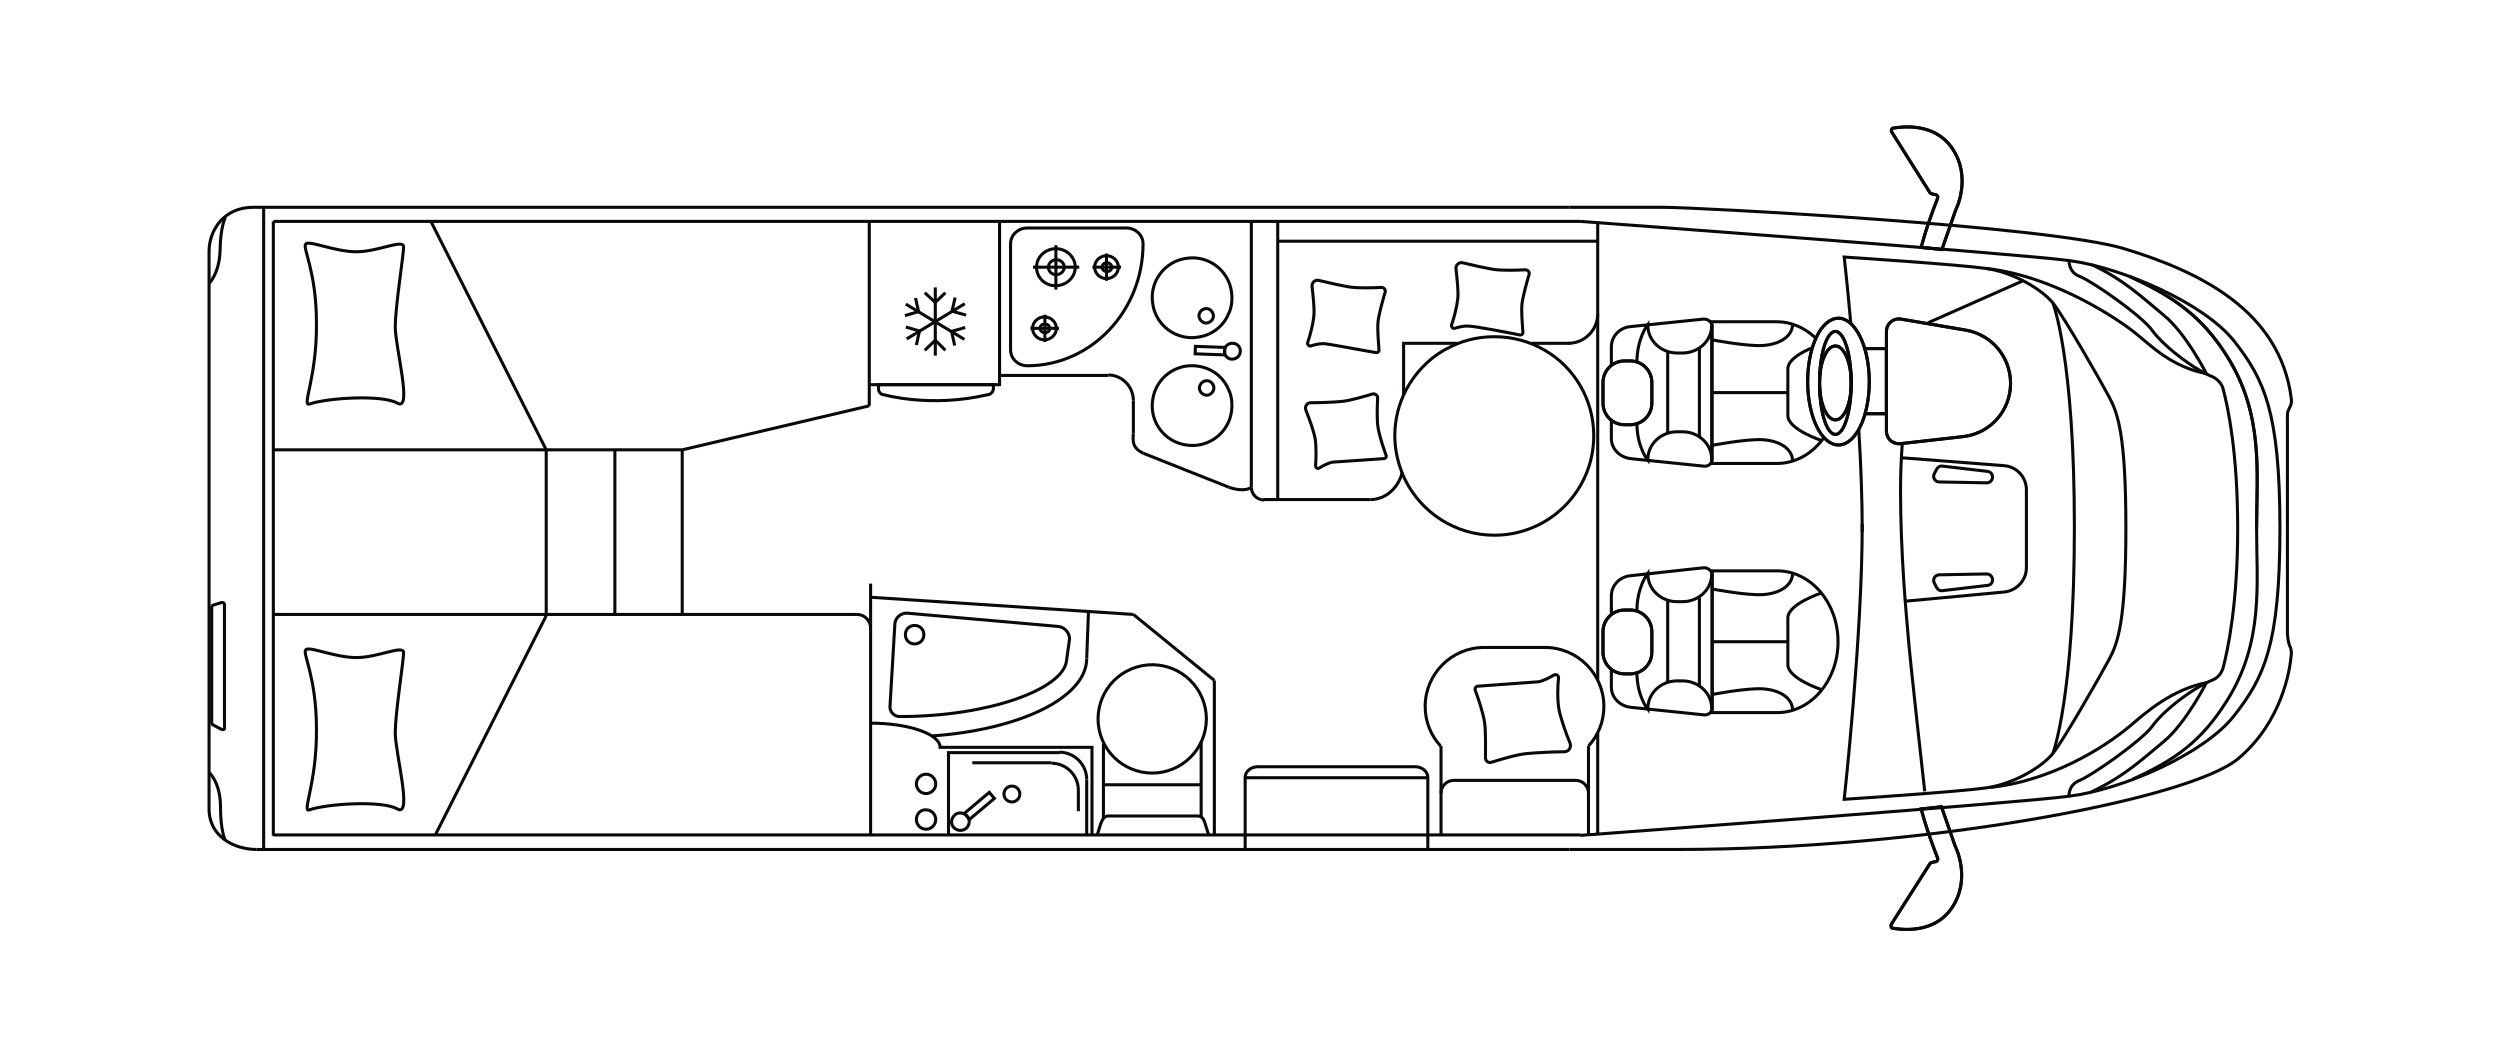 <?xml version="1.0" encoding="utf-8"?>
<!-- Generator: Adobe Illustrator 26.0.2, SVG Export Plug-In . SVG Version: 6.00 Build 0)  -->
<svg version="1.1" xmlns="http://www.w3.org/2000/svg" xmlns:xlink="http://www.w3.org/1999/xlink" x="0px" y="0px"
	 viewBox="0 0 568 240" style="enable-background:new 0 0 568 240;" xml:space="preserve">
<style type="text/css">
	.st0{fill:none;stroke:#000000;stroke-width:0.7;stroke-miterlimit:10;}
	.st1{opacity:0.3;fill:none;stroke:#000000;stroke-width:0.7;stroke-miterlimit:10;}
	.st2{fill-rule:evenodd;clip-rule:evenodd;fill:none;stroke:#000000;stroke-width:0.7;stroke-miterlimit:10;}
	.st3{fill:none;}
	.st4{fill:none;stroke:#000000;stroke-width:0.7;stroke-linecap:round;stroke-miterlimit:10;}
	.st5{fill:none;stroke:#000000;stroke-width:0.7;stroke-linejoin:round;stroke-miterlimit:10;}
	.st6{fill:none;stroke:#000000;stroke-width:0.7;stroke-linejoin:round;stroke-miterlimit:10;stroke-dasharray:1;}
	.st7{fill:#FFFFFF;}
	.st8{font-family:'MyriadPro-Regular';}
	.st9{font-size:28.346px;}
	.st10{fill:none;stroke:#FFFFFF;stroke-width:5;stroke-miterlimit:10;}
	.st11{fill:none;stroke:#FFFFFF;stroke-miterlimit:10;}
	.st12{fill:none;stroke:#08090A;stroke-width:0.7;stroke-miterlimit:10;}
	.st13{fill:none;stroke:#08090A;stroke-width:0.7;stroke-linecap:round;stroke-miterlimit:10;}
	.st14{fill:none;stroke:#08090A;stroke-width:0.7;stroke-linejoin:round;stroke-miterlimit:10;}
	.st15{fill:none;stroke:#08090A;stroke-width:0.56;stroke-miterlimit:10;}
	.st16{opacity:0.3;fill:none;stroke:#08090A;stroke-width:0.7;stroke-miterlimit:10;}
	.st17{fill-rule:evenodd;clip-rule:evenodd;fill:none;stroke:#08090A;stroke-width:0.7;stroke-miterlimit:10;}
</style>
<g id="_x32_022">
</g>
<g id="Beschriftung">
</g>
<g id="_x32_023">
	<g>
		<path class="st12" d="M58.3,193c-4.9,0-10.8-2.8-10.8-9.2V57.1c0-4.6,3.2-10,10-10"/>
		<path class="st12" d="M47.6,175.6c0,0,2.5,2.3,2.5,7.7c0,5.4,1,7.4,1,7.4"/>
		<path class="st12" d="M47.4,64.5c0,0,2.5-2.3,2.6-7.7c0.1-5.4,1.2-7.4,1.2-7.4"/>
		<path class="st12" d="M50.3,165.7l-1.9-1c-0.2-0.1-0.3-0.3-0.3-0.4V138c0-0.2,0.1-0.4,0.3-0.5l1.9-0.6c0.3-0.1,0.7,0.1,0.7,0.5v28
			C51.1,165.7,50.7,165.9,50.3,165.7z"/>
		<line class="st12" x1="59.9" y1="47.1" x2="59.9" y2="193"/>
		<g>
			<path class="st12" d="M356.6,47.1h21.3c7.5,0,87.6,4.2,104.7,9.4c16.8,5.1,35.5,13.9,38,34.2c0.1,0.7-0.1,1.4-0.4,1.9
				c-0.6,1.1-0.5,1.5-0.5,3v48c0,1.1,0.2,2.5,0.6,3.3c0.2,0.5,0.3,1,0.3,1.6c-0.3,3.9-2.2,15.5-12,23.8
				c-10.9,9.3-71.3,20.7-127.7,20.7h-24.3"/>
			<path class="st12" d="M359,50.3c0,0,99,7.3,111.1,8.9c12,1.6,30.6,9.6,37.5,18.3c6.8,8.7,10.4,16,10.4,42.6v-0.1
				c0,26.6-3.6,33.9-10.4,42.6c-6.8,8.7-25.4,16.8-37.5,18.3c-12,1.6-111.1,8.9-111.1,8.9"/>
			<path class="st12" d="M512.7,120c0-12.6,1.7-25.8-6.8-39.2c-5.7-9-12.2-13.5-22.1-18"/>
			<path class="st12" d="M484.6,177c9.9-4.5,15.6-8.7,21.3-17.7c8.5-13.4,6.8-26.7,6.8-39.2V120c0-12.6,1.7-25.8-6.8-39.2
				c-5.7-9-12.2-13.5-22.1-18"/>
			<path class="st12" d="M470.1,180.9c0,0-0.3-2.5,2.4-3.6c2.6-1,14.1-9,16.5-12.3c2.4-3.4,7.7-7.3,10.7-9c1.2-0.7,2.2-1.2,3-1.5
				c1.2-0.5,2-1.5,2.4-2.8c1.1-4.2,3.3-14.6,3.3-31.6V120c0-17.1-2.2-27.5-3.3-31.6c-0.3-1.2-1.2-2.2-2.4-2.8
				c-0.8-0.3-1.8-0.8-3-1.5c-3-1.7-8.3-5.7-10.7-9c-2.4-3.4-13.8-11.3-16.5-12.3c-2.6-1-2.4-3.6-2.4-3.6"/>
			<path class="st12" d="M501.3,155.1c0,0-4.6,9.1-9.6,13.3c-5,4.1-8.9,7.9-16.5,11.5"/>
			<path class="st12" d="M501.3,84.9c0,0-4.6-9.1-9.6-13.2c-5-4.1-8.9-8-16.5-11.6"/>
			<path class="st12" d="M466.4,68.8c0,0,4.9,12.2,4.9,51c0,38.8-4.9,51.4-4.9,51.4"/>
			<line class="st12" x1="363" y1="166.5" x2="363" y2="189.4"/>
			<line class="st12" x1="363" y1="50.6" x2="363" y2="154.4"/>
			<path class="st12" d="M436.5,56.2c0,0,0.9-3.9,3.7-11.1c0.2-0.4-0.1-0.9-0.6-0.9c-0.9-0.1-1.1-0.4-1.1-0.4L429.8,30
				c-0.2-0.4,0-0.9,0.4-0.9c2.4-0.4,9.3-1.1,13.2,4.4c4.8,6.8,0.9,14.3,0.9,14.3l-3.1,8.9L436.5,56.2z"/>
			<path class="st12" d="M436.5,56.2c0,0,0.9-3.9,3.7-11.1c0.2-0.4-0.1-0.9-0.6-0.9c-0.9-0.1-1.1-0.4-1.1-0.4L429.8,30
				c-0.2-0.4,0-0.9,0.4-0.9c2.4-0.4,9.3-1.1,13.2,4.4c4.8,6.8,0.9,14.3,0.9,14.3l-3.1,8.9L436.5,56.2z"/>
			<path class="st12" d="M436.5,183.8c0,0,0.9,3.9,3.7,11.1c0.2,0.4-0.1,0.9-0.6,0.9c-0.9,0.1-1.1,0.4-1.1,0.4l-8.8,13.8
				c-0.2,0.4,0,0.9,0.4,0.9c2.4,0.4,9.3,1.1,13.2-4.4c4.8-6.8,0.9-14.3,0.9-14.3l-3.1-8.9L436.5,183.8z"/>
			<path class="st12" d="M436.5,183.8c0,0,0.9,3.9,3.7,11.1c0.2,0.4-0.1,0.9-0.6,0.9c-0.9,0.1-1.1,0.4-1.1,0.4l-8.8,13.8
				c-0.2,0.4,0,0.9,0.4,0.9c2.4,0.4,9.3,1.1,13.2-4.4c4.8-6.8,0.9-14.3,0.9-14.3l-3.1-8.9L436.5,183.8z"/>
			<path class="st12" d="M501.3,84.9c-8-1.6-12.5-6.3-16-9.1c-3.4-2.8-18.1-13-34-14.8"/>
			<path class="st12" d="M501.3,155.1c-8,1.6-13.9,6.9-17.3,9.8s-15.8,12.2-31.7,14"/>
			<path class="st12" d="M432.2,100.7c-0.3,4-0.4,7.7-0.4,10.7c0,14.3,1.3,28.2,1.7,32.7c0.3,4.6,3.8,35.7,3.8,35.7"/>
			<path class="st12" d="M459.6,63.8L438.8,73c-0.3,0.1-0.6,0.3-0.9,0.5"/>
			<path class="st12" d="M432,104l23.3,1.8c2.9,0.2,5.1,2.6,5.1,5.5v17.7c0,2.8-2.2,5.2-5,5.5l-22.6,2.1"/>
			<path class="st12" d="M451.6,107.1l-10.3-1.2c-0.5-0.1-1,0.2-1.3,0.7l-0.5,1c-0.5,0.8,0.1,1.9,1.1,1.9l10.8,0.2
				c0.7,0,1.3-0.6,1.3-1.3C452.7,107.8,452.3,107.2,451.6,107.1z"/>
			<path class="st12" d="M451.6,133l-10.3,1.2c-0.5,0.1-1-0.2-1.3-0.7l-0.5-1c-0.5-0.8,0.1-1.9,1.1-1.9l10.8-0.2
				c0.7,0,1.3,0.6,1.3,1.3C452.7,132.4,452.3,132.9,451.6,133z"/>
			<polyline class="st12" points="423.7,79.2 428.6,79.2 428.6,94 423.7,94 			"/>
			<polyline class="st12" points="423.7,79.2 428.6,79.2 428.6,94 423.7,94 			"/>
			<path class="st12" d="M414.4,99.4c-2.5,3.6-6.4,5.9-10.7,5.9h-14.8V73.1h14.8c3.3,0,6.4,1.4,8.8,3.7"/>
			<path class="st12" d="M366.1,83v-4.2c0-2.4,1.9-4.4,4.4-4.6l16.5-1.7c1-0.1,2,0.7,2,1.6v30.2c0,1-0.9,1.8-2,1.6l-16.5-1.7
				c-2.5-0.3-4.4-2.2-4.4-4.6v-4.2"/>
			<path class="st12" d="M369.1,96.5h1.3c2.7,0,4.9-2.2,4.9-4.9v-4.7c0-2.7-2.2-4.9-4.9-4.9h-1.3c-2.7,0-4.9,2.2-4.9,4.9v4.7
				C364.2,94.3,366.4,96.5,369.1,96.5"/>
			<path class="st12" d="M369.1,96.5h1.3c2.7,0,4.9-2.2,4.9-4.9v-4.7c0-2.7-2.2-4.9-4.9-4.9h-1.3c-2.7,0-4.9,2.2-4.9,4.9v4.7
				C364.2,94.3,366.4,96.5,369.1,96.5z"/>
			<path class="st12" d="M413.9,100.1c0,0-7.7-2.5-7.7-5.7v-5.3v-5.3c0-2.1,3.3-3.9,5.6-4.8"/>
			<line class="st12" x1="406.2" y1="89.2" x2="388.9" y2="89.2"/>
			<path class="st12" d="M388.9,77.2c0,0,7.8,1.5,11.5,1.3c3.7-0.2,6.9-1.9,6.9-5"/>
			<path class="st12" d="M388.9,101.2c0,0,7.8-1.5,11.5-1.3c3.7,0.2,6.9,1.9,6.9,5"/>
			<path class="st12" d="M388.9,73.7V74c0,3.4-3,6.2-6.6,6.2H381c-3.6,0-6.6-2.8-6.6-6.2v-0.3c0,0-2.5,3.1-2.5,8.7"/>
			<path class="st12" d="M388.9,104.5v-0.2c0-3.4-3-6.2-6.6-6.2H381c-3.6,0-6.6,2.8-6.6,6.2v0.3c0,0-2.5-3-2.5-8.5"/>
			<polyline class="st12" points="378.9,79.9 378.9,89.2 378.9,98.3 			"/>
			<line class="st12" x1="386.1" y1="79.1" x2="386.1" y2="99.2"/>
			<path class="st12" d="M403.8,161.9h-14.8v-32.2h14.8c7.6,0,13.8,7.2,13.8,16.1C417.6,154.7,411.4,161.9,403.8,161.9z"/>
			<path class="st12" d="M366.1,139.6v-4.2c0-2.4,1.9-4.4,4.4-4.6L387,129c1-0.1,2,0.7,2,1.6v30.2c0,1-0.9,1.8-2,1.6l-16.5-1.7
				c-2.5-0.3-4.4-2.2-4.4-4.6V152"/>
			<path class="st12" d="M369.1,153.1h1.3c2.7,0,4.9-2.2,4.9-4.9v-4.7c0-2.7-2.2-4.9-4.9-4.9h-1.3c-2.7,0-4.9,2.2-4.9,4.9v4.7
				C364.2,150.9,366.4,153.1,369.1,153.1"/>
			<path class="st12" d="M369.1,153.1h1.3c2.7,0,4.9-2.2,4.9-4.9v-4.7c0-2.7-2.2-4.9-4.9-4.9h-1.3c-2.7,0-4.9,2.2-4.9,4.9v4.7
				C364.2,150.9,366.4,153.1,369.1,153.1z"/>
			<path class="st12" d="M413.9,156.7c0,0-7.7-2.5-7.7-5.7v-5.3v-5.3c0-3.2,7.7-5.7,7.7-5.7"/>
			<line class="st12" x1="406.2" y1="145.8" x2="388.9" y2="145.8"/>
			<path class="st12" d="M388.9,133.8c0,0,7.8,1.5,11.5,1.3c3.7-0.2,6.9-1.9,6.9-5"/>
			<path class="st12" d="M388.9,157.8c0,0,7.8-1.5,11.5-1.3c3.7,0.2,6.9,1.9,6.9,5"/>
			<path class="st12" d="M388.9,130.3v0.2c0,3.4-3,6.2-6.6,6.2H381c-3.6,0-6.6-2.8-6.6-6.2v-0.3c0,0-2.5,3.1-2.5,8.7"/>
			<path class="st12" d="M388.9,161.1v-0.2c0-3.4-3-6.2-6.6-6.2H381c-3.6,0-6.6,2.8-6.6,6.2v0.3c0,0-2.5-3-2.5-8.5"/>
			<polyline class="st12" points="378.9,136.5 378.9,145.8 378.9,154.9 			"/>
			<line class="st12" x1="386.1" y1="135.7" x2="386.1" y2="155.8"/>
			<path class="st12" d="M417.7,72.3c-3.9,0-7,6.4-7,14.4c0,7.9,3.1,14.4,7,14.4c3.9,0,7-6.4,7-14.4
				C424.7,78.7,421.5,72.3,417.7,72.3 M417,98.7c-2,0-3.6-5.2-3.6-11.7c0-6.5,1.6-11.7,3.6-11.7c2,0,3.6,5.2,3.6,11.7
				C420.6,93.5,419,98.7,417,98.7"/>
			<path class="st12" d="M417.7,72.3c-3.9,0-7,6.4-7,14.4c0,7.9,3.1,14.4,7,14.4c3.9,0,7-6.4,7-14.4
				C424.7,78.7,421.5,72.3,417.7,72.3z M417,98.7c-2,0-3.6-5.2-3.6-11.7c0-6.5,1.6-11.7,3.6-11.7c2,0,3.6,5.2,3.6,11.7
				C420.6,93.5,419,98.7,417,98.7z"/>
			<path class="st12" d="M420.6,87c0-4.6-1.6-8.4-3.6-8.4c-2,0-3.6,3.7-3.6,8.4c0,4.6,1.6,8.4,3.6,8.4C419,95.4,420.6,91.7,420.6,87
				"/>
			<path class="st12" d="M420.6,87c0-4.6-1.6-8.4-3.6-8.4c-2,0-3.6,3.7-3.6,8.4c0,4.6,1.6,8.4,3.6,8.4C419,95.4,420.6,91.7,420.6,87
				z"/>
			<path class="st12" d="M446,99.2l-14.2,1.6c-1.7,0.2-3.2-1.1-3.2-2.8V75.3c0-1.8,1.6-3.1,3.3-2.8l14.7,2.5
				c5.9,1,10.2,6.1,10.2,12.1C456.8,93.3,452.2,98.5,446,99.2"/>
			<path class="st12" d="M446,99.2l-14.2,1.6c-1.7,0.2-3.2-1.1-3.2-2.8V75.3c0-1.8,1.6-3.1,3.3-2.8l14.7,2.5
				c5.9,1,10.2,6.1,10.2,12.1C456.8,93.3,452.2,98.5,446,99.2z"/>
			<path class="st12" d="M420.5,73.5c-0.8-9-1.5-15.1-1.5-15.1s26.1,1.7,32.3,2.6c6.2,0.9,12.5,4.7,15.1,7.8
				c2.5,3.1,10.9,17.8,12.8,21.4c2,3.7,3.8,8.8,3.8,29.8s-1.8,26.1-3.8,29.8c-2,3.7-10.3,18.3-12.8,21.4c-2.5,3.1-8.9,6.9-15.1,7.8
				c-6.2,0.9-32.3,2.6-32.3,2.6s4.1-37.1,4.1-62.5"/>
			<path class="st12" d="M423.1,120.8c0-7.2-0.3-15.4-0.8-23.4"/>
		</g>
		<line class="st12" x1="356.6" y1="47.1" x2="57.5" y2="47.1"/>
		<line class="st12" x1="356.6" y1="193" x2="58.3" y2="193"/>
		<line class="st12" x1="359" y1="50.3" x2="62.1" y2="50.3"/>
		<line class="st12" x1="62.1" y1="50.3" x2="62.1" y2="189.9"/>
		<line class="st12" x1="62.1" y1="189.7" x2="359" y2="189.7"/>
		<path class="st12" d="M324.4,193.2v-16.6c0-1.3-1.3-2.4-2.9-2.4h-35.7c-1.6,0-2.9,1.1-2.9,2.4v16.6"/>
		<line class="st12" x1="324.4" y1="176.7" x2="283" y2="176.7"/>
		<path class="st12" d="M312.6,80.1c0.4,0.1,0.8-0.3,0.7-0.7c-0.1-1.5-0.4-4.6-0.2-6.4c0.2-1.7,1.1-4.9,1.6-6.6
			c0.2-0.6-0.3-1.1-0.9-1.1c-1.8,0.1-5.2,0.2-7.2-0.1c-1.8-0.3-5-1-7-1.5c-0.8-0.2-1.6,0.5-1.5,1.4c0.2,1.9,0.6,5,0.4,6.8
			c-0.2,1.9-0.9,4.5-1.4,5.9c-0.1,0.5,0.3,0.9,0.7,0.8c0.9-0.3,2.2-0.6,3.2-0.5C302.3,78.2,310,79.7,312.6,80.1z"/>
		<path class="st12" d="M345.3,76.1c0.4,0.1,0.8-0.3,0.7-0.7c-0.1-1.5-0.4-4.6-0.2-6.4c0.2-1.7,1.1-4.9,1.6-6.6
			c0.2-0.6-0.3-1.1-0.9-1.1c-1.8,0.1-5.2,0.2-7.2-0.1c-1.8-0.3-5-1-7-1.5c-0.8-0.2-1.6,0.5-1.5,1.4c0.2,1.9,0.6,5,0.4,6.8
			c-0.2,1.9-0.9,4.5-1.4,5.9c-0.1,0.5,0.3,0.9,0.7,0.8c0.9-0.3,2.2-0.6,3.2-0.5C335.1,74.1,342.8,75.6,345.3,76.1z"/>
		<path class="st12" d="M314.4,104.2c0.4,0,0.7-0.4,0.5-0.8c-0.5-1.4-1.5-4.3-1.8-6.2c-0.3-1.7-0.2-5-0.1-6.8c0-0.6-0.6-1-1.1-0.9
			c-1.7,0.5-5,1.5-7,1.7c-1.8,0.2-5.1,0.3-7.1,0.3c-0.9,0-1.4,0.9-1.1,1.7c0.7,1.8,1.8,4.7,2.1,6.5c0.3,1.8,0.2,4.6,0.1,6.1
			c0,0.5,0.5,0.8,0.9,0.5c0.8-0.5,2-1.1,2.9-1.3C304,104.9,311.8,104.4,314.4,104.2z"/>
		<path class="st12" d="M70.3,91.8c4-1.4,16.5-2.2,20-0.2c3.5,2-0.5-12.8-0.5-17.3c0-4.5,1.9-16.4,1.9-18.2c0-1.9-5.8,1.1-10.7,1.1
			c-4.9,0-10.6-2.6-11.5-1.8c-0.9,0.9,2.4,6,2.4,18.1C72,85.7,68.5,92.4,70.3,91.8z"/>
		<path class="st12" d="M70.3,184c4-1.4,16.5-2.2,20-0.2c3.5,2-0.5-12.8-0.5-17.3c0-4.5,1.9-16.4,1.9-18.2c0-1.9-5.8,1.1-10.7,1.1
			c-4.9,0-10.6-2.6-11.5-1.8c-0.9,0.8,2.4,6,2.4,18.1C72,177.9,68.5,184.7,70.3,184z"/>
		<path class="st12" d="M233.4,83.1c14.5,0,26.3-12.4,26.3-27.7c0-2-1.7-3.6-3.8-3.6h-22.5c-2.1,0-3.8,1.6-3.8,3.6v24.1
			C229.6,81.5,231.3,83.1,233.4,83.1z"/>
		<g>
			<path class="st12" d="M238.2,60.7c0-0.9,0.8-1.7,1.8-1.7c1,0,1.8,0.8,1.8,1.7c0,0.9-0.8,1.7-1.8,1.7
				C239,62.4,238.2,61.7,238.2,60.7z"/>
			<path class="st12" d="M235.5,60.7c0-2.3,2-4.2,4.4-4.2c2.4,0,4.4,1.9,4.4,4.2c0,2.3-2,4.2-4.4,4.2
				C237.5,65,235.5,63.1,235.5,60.7z"/>
			<line class="st12" x1="239.9" y1="65.8" x2="239.9" y2="55.7"/>
			<line class="st12" x1="234.7" y1="60.7" x2="245.2" y2="60.7"/>
		</g>
		<g>
			<path class="st12" d="M236.3,74.6c0-0.6,0.5-1,1.1-1c0.6,0,1.1,0.5,1.1,1c0,0.6-0.5,1-1.1,1C236.8,75.6,236.3,75.1,236.3,74.6z"
				/>
			<path class="st12" d="M234.6,74.6c0-1.4,1.2-2.6,2.7-2.6s2.7,1.2,2.7,2.6c0,1.4-1.2,2.6-2.7,2.6S234.6,76,234.6,74.6z"/>
			<line class="st12" x1="237.4" y1="77.7" x2="237.4" y2="71.5"/>
			<line class="st12" x1="234.1" y1="74.6" x2="240.6" y2="74.6"/>
		</g>
		<g>
			<path class="st12" d="M250.4,60.7c0-0.6,0.5-1,1.1-1s1.1,0.5,1.1,1c0,0.6-0.5,1-1.1,1S250.4,61.3,250.4,60.7z"/>
			<path class="st12" d="M248.7,60.7c0-1.4,1.2-2.6,2.7-2.6s2.7,1.2,2.7,2.6c0,1.4-1.2,2.6-2.7,2.6S248.7,62.1,248.7,60.7z"/>
			<line class="st12" x1="251.4" y1="63.8" x2="251.4" y2="57.6"/>
			<line class="st12" x1="248.2" y1="60.7" x2="254.7" y2="60.7"/>
		</g>
		<path class="st12" d="M278.7,72.2c-1.3,2.3-3.6,4-6.5,4.4c-4.9,0.8-9.6-2.6-10.3-7.6c-0.8-4.9,2.6-9.6,7.6-10.3
			c4.9-0.8,9.6,2.6,10.3,7.6c0.2,1.5,0.1,3-0.4,4.4L278.7,72.2z"/>
		
			<rect x="274.1" y="76.3" transform="matrix(3.661305e-02 -0.999 0.999 3.661305e-02 185.279 351.42)" class="st12" width="1.7" height="6.7"/>
		<path class="st12" d="M279.9,81.6c-1,0-1.8-0.9-1.7-1.9c0-1,0.9-1.8,1.9-1.7c1,0,1.8,0.9,1.7,1.9
			C281.7,80.9,280.9,81.6,279.9,81.6z"/>
		<path class="st12" d="M274.1,73.4c-0.9,0-1.6-0.7-1.7-1.6c0-0.9,0.7-1.6,1.6-1.7c0.9,0,1.6,0.7,1.7,1.6
			C275.7,72.6,275,73.3,274.1,73.4z"/>
		<path class="st12" d="M278.7,87.6c-1.3-2.3-3.6-4-6.5-4.4c-4.9-0.8-9.6,2.6-10.3,7.6c-0.8,4.9,2.6,9.6,7.6,10.3
			c4.9,0.8,9.6-2.6,10.3-7.6c0.2-1.5,0.1-3-0.4-4.4L278.7,87.6z"/>
		<path class="st12" d="M274.2,86.5c-0.9,0-1.6,0.7-1.7,1.6c0,0.9,0.7,1.6,1.6,1.7c0.9,0,1.6-0.7,1.7-1.6
			C275.8,87.3,275.1,86.5,274.2,86.5z"/>
		<path class="st12" d="M224.3,89.7c-12.9,3-23.4,0-23.4,0c-0.7,0-1.3-0.6-1.3-1.3v-1h26.1v1C225.6,89.1,225,89.7,224.3,89.7z"/>
		<g>
			<line class="st12" x1="212.5" y1="65.3" x2="212.5" y2="80.8"/>
			<polyline class="st12" points="214.8,66.5 212.5,68.7 210.1,66.5 			"/>
			<polyline class="st12" points="210.1,79.6 212.5,77.3 214.8,79.6 			"/>
			<line class="st12" x1="219.2" y1="69" x2="206" y2="77"/>
			<polyline class="st12" points="219.5,71.6 216.3,70.7 217,67.6 			"/>
			<polyline class="st12" points="205.8,74.3 208.9,75.2 208.2,78.4 			"/>
			<line class="st12" x1="205.8" y1="69.1" x2="219.1" y2="77.1"/>
			<polyline class="st12" points="205.6,71.7 208.7,70.8 208,67.7 			"/>
			<polyline class="st12" points="219.3,74.4 216.2,75.3 216.9,78.5 			"/>
		</g>
		<line class="st12" x1="227.1" y1="85.3" x2="251.8" y2="85.3"/>
		<line class="st12" x1="257.5" y1="91" x2="257.5" y2="98.5"/>
		<path class="st12" d="M257.5,91c0-3.2-2.6-5.8-5.7-5.8"/>
		<path class="st12" d="M257.5,98.5c-0.2,2.2,0,3.4,2.3,4.5"/>
		<line class="st12" x1="259.8" y1="103" x2="279.2" y2="110.7"/>
		<path class="st12" d="M284.3,110.7c0,0-1.3,1.3-5.1,0"/>
		<g>
			<line class="st12" x1="275.9" y1="189.8" x2="275.9" y2="154.6"/>
			<line class="st12" x1="275.9" y1="154.6" x2="257.5" y2="139.6"/>
			<line class="st12" x1="257.5" y1="139.6" x2="197.8" y2="135.7"/>
			<path class="st12" d="M197.8,164.3c8.7,0,15.8,2.5,15.8,5.5h34.5v19.9"/>
			<path class="st12" d="M209.9,144.2c0,1.2-0.9,2.1-2.1,2.1c-1.2,0-2.1-0.9-2.1-2.1c0-1.2,0.9-2.1,2.1-2.1
				C209,142.1,209.9,143,209.9,144.2z"/>
			<line class="st12" x1="246.9" y1="189.8" x2="246.9" y2="177.1"/>
			<polyline class="st12" points="240.8,171 215.5,171 215.5,189.8 			"/>
			<path class="st12" d="M246.9,177.1c0-3.4-2.8-6.2-6.2-6.2"/>
			<line class="st12" x1="245" y1="184.3" x2="245" y2="179.5"/>
			<line class="st12" x1="220.9" y1="173.3" x2="238.9" y2="173.3"/>
			<path class="st12" d="M245,179.5c0-3.4-2.8-6.1-6.1-6.1"/>
			<path class="st12" d="M228.1,180.4c0,1,0.8,1.8,1.8,1.8c1,0,1.8-0.8,1.8-1.8s-0.8-1.8-1.8-1.8
				C228.9,178.6,228.1,179.4,228.1,180.4z"/>
			<path class="st12" d="M208.2,178.1c0,1.2,1,2.2,2.2,2.2c1.2,0,2.2-1,2.2-2.2c0-1.2-1-2.2-2.2-2.2
				C209.2,175.9,208.2,176.9,208.2,178.1z"/>
			<path class="st12" d="M208.2,186.2c0,1.2,1,2.2,2.2,2.2c1.2,0,2.2-1,2.2-2.2c0-1.2-1-2.2-2.2-2.2
				C209.2,183.9,208.2,184.9,208.2,186.2z"/>
			
				<rect x="218.8" y="182.2" transform="matrix(0.765 -0.644 0.644 0.765 -65.611 186.313)" class="st12" width="7.4" height="1.8"/>
			<path class="st12" d="M219.5,188.2c0.8-0.7,1-2,0.2-2.8c-0.7-0.8-2-1-2.8-0.2c-0.8,0.7-1,2-0.2,2.8
				C217.4,188.8,218.7,188.9,219.5,188.2z"/>
			<path class="st12" d="M240.1,142.3c1.6,0,2.9,1.3,2.9,2.9l-0.7,5c-0.8,6.3-17.4,12.6-37.9,12.6c-1.2,0-2.2-1-2.2-2.2l1.1-18.6
				c0-1.5,1.2-2.7,2.7-2.7L240.1,142.3z"/>
			<g>
				<line class="st12" x1="272.9" y1="178.3" x2="250.7" y2="178.3"/>
				<line class="st12" x1="272.9" y1="185.6" x2="272.9" y2="168.5"/>
				<line class="st12" x1="250.7" y1="186" x2="250.7" y2="169"/>
				
					<ellipse transform="matrix(0.924 -0.383 0.383 0.924 -42.609 112.587)" class="st12" cx="261.7" cy="163.4" rx="12.3" ry="12.3"/>
				<path class="st12" d="M249.3,189.7l0.8-2.6c0.4-1,0.8-1.7,1.7-1.7c0,0,20.3,0,20.3,0c1,0,1.4,0.7,1.7,1.7l0.8,2.6"/>
			</g>
		</g>
		<line class="st12" x1="284.3" y1="110.7" x2="284.3" y2="50.3"/>
		<polyline class="st12" points="197.5,87.4 227.1,87.4 227.1,50.5 		"/>
		<path class="st12" d="M246.9,149.6c0,8.9-15.2,16.2-35.1,17.6"/>
		<line class="st12" x1="246.9" y1="149.6" x2="247.3" y2="139"/>
		<line class="st12" x1="197.8" y1="132.6" x2="197.8" y2="189.9"/>
		<path class="st12" d="M197.8,142.7c0-1.7-1.4-3.1-3.1-3.1"/>
		<line class="st12" x1="194.7" y1="139.6" x2="62.1" y2="139.6"/>
		<line class="st12" x1="62.1" y1="102.2" x2="155" y2="102.2"/>
		<line class="st12" x1="155" y1="102.2" x2="197.5" y2="92.2"/>
		<line class="st12" x1="197.5" y1="92.2" x2="197.5" y2="50.5"/>
		<line class="st12" x1="97.9" y1="50.3" x2="124.1" y2="102.2"/>
		<line class="st12" x1="98.9" y1="189.7" x2="124.1" y2="139.9"/>
		<line class="st12" x1="124.1" y1="139.9" x2="124.1" y2="102.2"/>
		<line class="st12" x1="139.7" y1="139.6" x2="139.7" y2="102.2"/>
		<line class="st12" x1="155" y1="139.6" x2="155" y2="102.2"/>
		<path class="st12" d="M284.3,110.7c0,1.6,1.3,2.9,2.9,2.9"/>
		<line class="st12" x1="287.1" y1="113.5" x2="311.4" y2="113.5"/>
		<path class="st12" d="M318.6,107.3c-0.9,3.6-3.8,6.2-7.2,6.2"/>
		<path class="st12" d="M363,71.3c0,3.7-3,6.7-6.7,6.7"/>
		<polyline class="st12" points="331.1,78 318.9,78 318.9,89.8 		"/>
		<line class="st12" x1="356.6" y1="78" x2="347.9" y2="78"/>
		<line class="st12" x1="290.3" y1="54.8" x2="363" y2="54.8"/>
		<line class="st12" x1="290.3" y1="50.3" x2="290.3" y2="113.5"/>
		<path class="st12" d="M335.8,155.9c-0.5,0-0.8,0.5-0.6,1c0.6,1.6,1.8,5.1,2.1,7.3c0.3,2,0.2,5.9,0.2,8c0,0.7,0.7,1.2,1.3,1
			c2-0.6,5.8-1.8,8.2-2c2.2-0.2,6-0.4,8.4-0.4c1,0,1.7-1,1.3-2c-0.9-2.1-2.1-5.6-2.5-7.6c-0.4-2.2-0.3-5.4-0.1-7.2
			c0-0.6-0.6-0.9-1.1-0.6c-1,0.6-2.4,1.3-3.4,1.5C348,155,338.8,155.7,335.8,155.9z"/>
		<line class="st12" x1="327.4" y1="169.5" x2="327.4" y2="189.8"/>
		<path class="st12" d="M360.9,169.5c2.2-2.4,3.5-5.5,3.5-9c0-7.4-6-13.4-13.4-13.4h-13.8c-7.4,0-13.4,6-13.4,13.4
			c0,3.5,1.3,6.6,3.5,9"/>
		<line class="st12" x1="360.9" y1="169.5" x2="360.9" y2="189.5"/>
		<path class="st12" d="M360.9,180.2c0-1.6-1.3-2.9-2.9-2.9h-27.7c-1.6,0-2.9,1.3-2.9,2.9"/>
		<path class="st12" d="M362.1,99c0,12.5-10.1,22.6-22.6,22.6c-8.8,0-16.5-5.1-20.2-12.5c-0.3-0.6-0.6-1.2-0.8-1.8
			c-1-2.6-1.6-5.4-1.6-8.3c0-3.7,0.9-7.2,2.5-10.3c2-3.8,5-7,8.6-9.1c0.2-0.1,0.4-0.2,0.6-0.3c3.2-1.8,6.9-2.8,10.9-2.8
			c4.2,0,8.1,1.1,11.5,3.1C357.6,83.4,362.1,90.7,362.1,99z"/>
	</g>
</g>
<g id="Grundrisse">
</g>
</svg>
